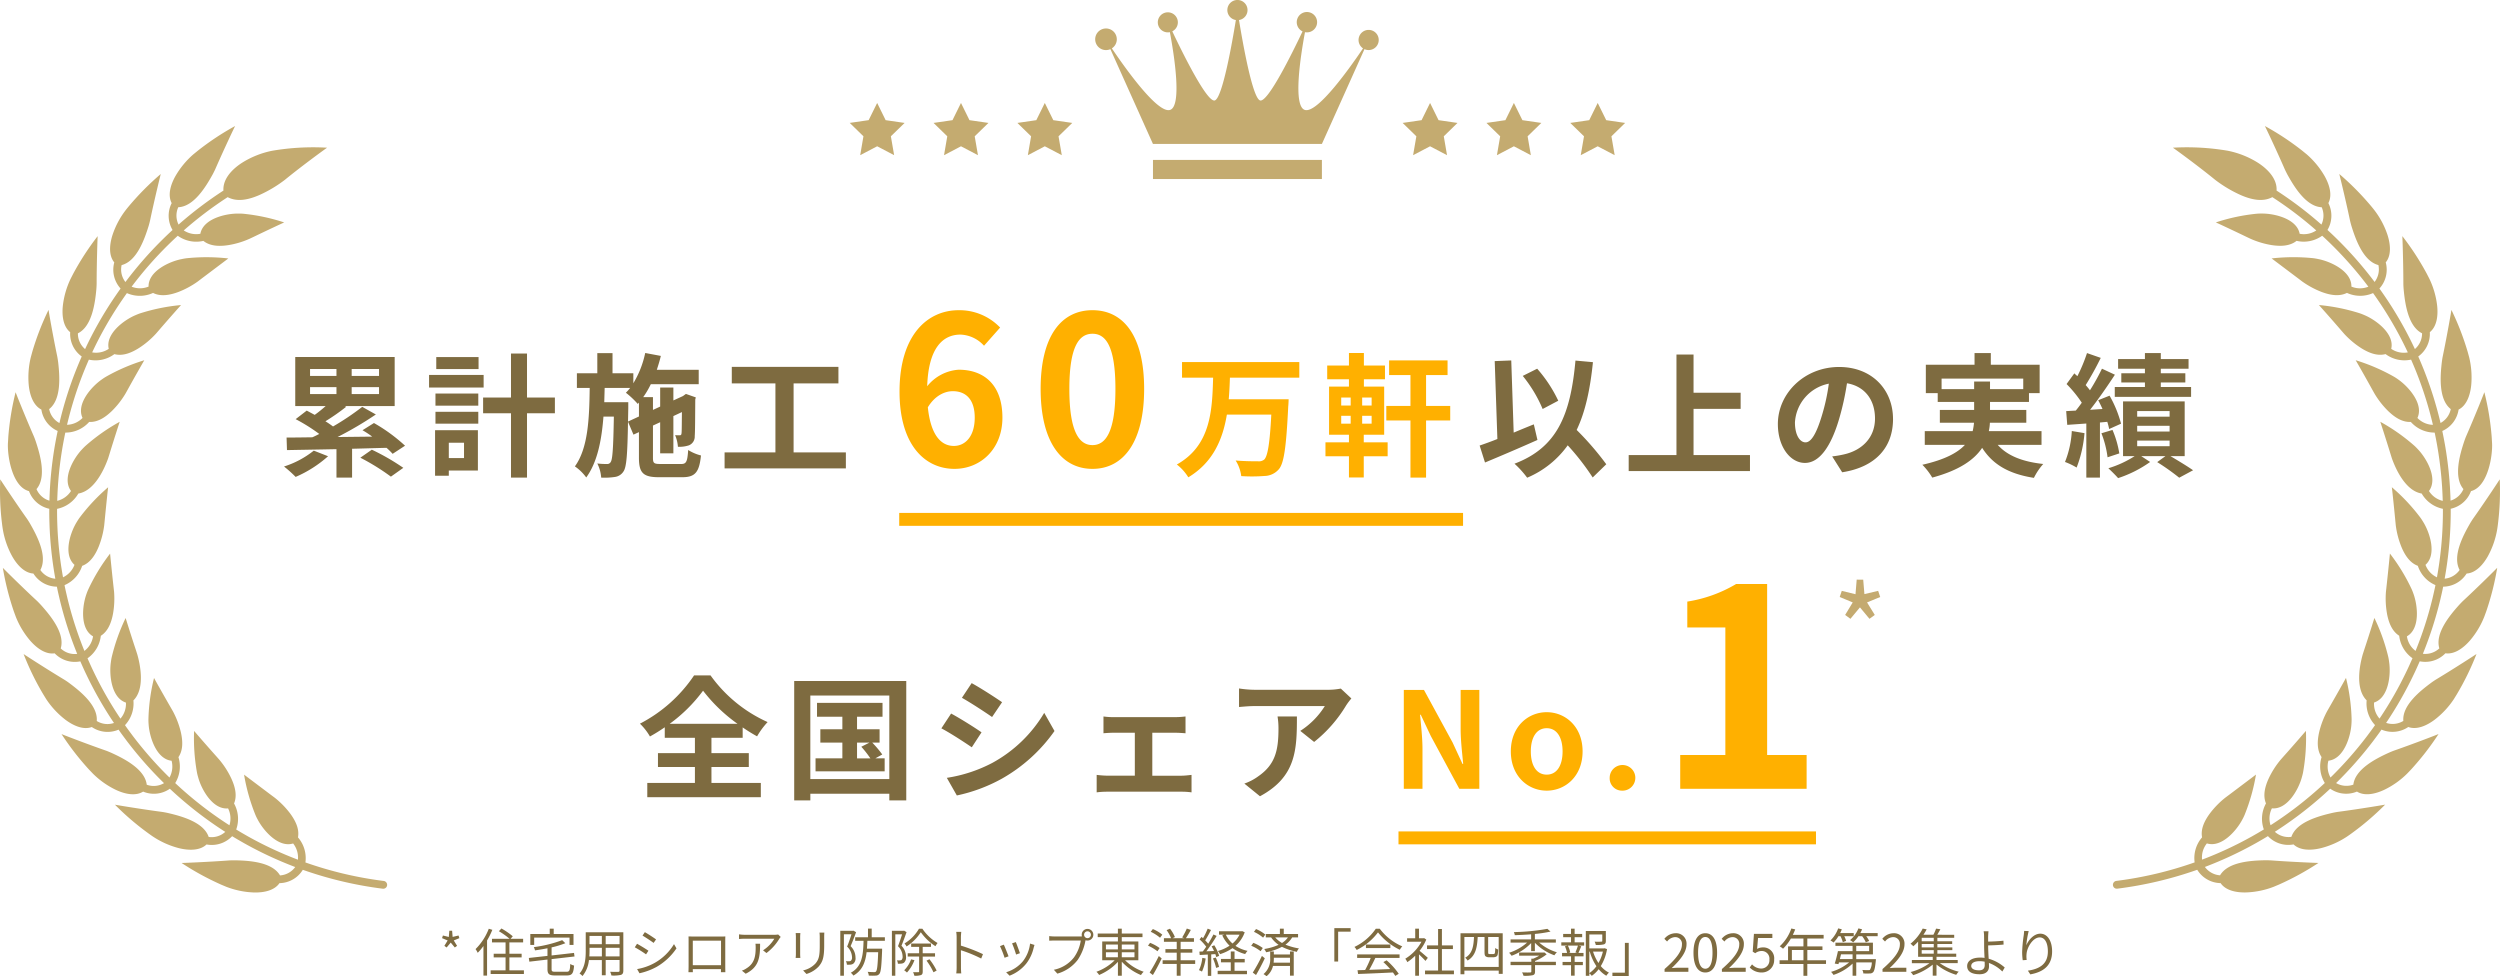 <svg xmlns="http://www.w3.org/2000/svg" xmlns:xlink="http://www.w3.org/1999/xlink" width="580.845" height="226.822" viewBox="0 0 580.845 226.822">
  <defs>
    <clipPath id="clip-path">
      <rect id="長方形_517" data-name="長方形 517" width="180.162" height="41.597" fill="none"/>
    </clipPath>
  </defs>
  <g id="グループ_179" data-name="グループ 179" transform="translate(-10 -3)">
    <g id="グループ_173" data-name="グループ 173" transform="translate(78.423 55.264)">
      <path id="パス_2655" data-name="パス 2655" d="M1.848-5.652,2.8-6.792l.948,1.14.528-.384L3.5-7.284l1.308-.54-.2-.612L3.24-8.112l-.12-1.44H2.472L2.352-8.1.984-8.436l-.2.612,1.3.54L1.32-6.036Zm9.792-4.356A13.4,13.4,0,0,1,8.568-5.28a5.943,5.943,0,0,1,.5.864A12.863,12.863,0,0,0,10.4-6V.876h.84v-8.16a17.529,17.529,0,0,0,1.224-2.472Zm4.788,9.66v-3h2.844V-4.2H16.428V-6.828H19.62v-.84H16.7l.516-.588a16.559,16.559,0,0,0-2.64-1.812l-.588.636a16.723,16.723,0,0,1,2.484,1.764H12.384v.84H15.54V-4.2H12.78v.852h2.76v3H12.072V.5H19.8V-.348Zm5.76-7.608H30.4V-6.24h.924V-8.784h-4.6v-1.248H25.8v1.248H21.288V-6.24h.9ZM27.132-.012c-.768,0-.9-.108-.9-.612V-2.952l5.328-.612-.12-.828L26.232-3.8V-5.676a19.884,19.884,0,0,0,3.192-.972l-.732-.708A29.492,29.492,0,0,1,22.1-5.736a2.86,2.86,0,0,1,.276.756c.936-.132,1.932-.3,2.9-.492V-3.7l-4.332.48.12.864,4.212-.492v2.22c0,1.164.4,1.476,1.788,1.476h2.676c1.284,0,1.572-.5,1.716-2.3a2.905,2.905,0,0,1-.888-.372C30.5-.324,30.4-.012,29.7-.012ZM38.8-3.588V-5.58h3.228v1.992Zm-3.8,0c.036-.444.048-.888.048-1.284V-5.58h2.868v1.992ZM37.908-8.34v1.92H35.04V-8.34Zm4.116,1.92H38.8V-8.34h3.228ZM42.9-9.192H34.164v4.32c0,1.668-.12,3.78-1.44,5.268a2.912,2.912,0,0,1,.684.588,6.89,6.89,0,0,0,1.5-3.72h3V.8H38.8v-3.54h3.228V-.3c0,.228-.084.3-.324.312-.216,0-1.032.012-1.872-.024a3.527,3.527,0,0,1,.3.864A7.83,7.83,0,0,0,42.36.708c.384-.156.54-.42.54-1Zm5-.024-.54.8c.708.408,2,1.272,2.58,1.7l.564-.816C49.992-7.908,48.612-8.82,47.9-9.216ZM46.1-.636l.552.972A14.939,14.939,0,0,0,50.64-1.152a13.983,13.983,0,0,0,4.608-4.3l-.576-.984A12.239,12.239,0,0,1,50.124-2.04,12.747,12.747,0,0,1,46.1-.636Zm-.012-5.88-.528.816A26.3,26.3,0,0,1,48.18-4.056l.552-.84C48.2-5.28,46.8-6.132,46.092-6.516Zm11.952-1.7c.024.288.024.66.024.936v5.9c0,.42-.024,1.308-.036,1.464h1.032c-.012-.1-.012-.384-.024-.7h6.552c0,.324-.012.612-.012.7h1.032c-.012-.132-.024-1.068-.024-1.452V-7.284c0-.3,0-.636.024-.936-.36.024-.792.024-1.056.024H59.112C58.836-8.2,58.512-8.208,58.044-8.22Zm1,.972H65.6v5.7H59.04Zm20.424-.864-.588-.564a5.926,5.926,0,0,1-.84.072H71.148a10.183,10.183,0,0,1-1.368-.108V-7.62a13.409,13.409,0,0,1,1.368-.072h6.84A8.152,8.152,0,0,1,75.36-5l.792.636A11.57,11.57,0,0,0,79.14-7.68C79.224-7.812,79.38-7.992,79.464-8.112ZM74.676-6.528H73.6a7.213,7.213,0,0,1,.048.864c0,2-.264,3.708-2.124,4.848a4.133,4.133,0,0,1-1.08.54l.888.72C74.388-1.08,74.676-3.276,74.676-6.528ZM89.6-9.108H88.476a8.608,8.608,0,0,1,.06,1.044v1.9c0,2.268-.144,3.24-1,4.236a5.5,5.5,0,0,1-2.868,1.6l.78.828A6.409,6.409,0,0,0,88.308-1.26c.864-1.032,1.26-1.98,1.26-4.86V-8.064C89.568-8.472,89.58-8.808,89.6-9.108Zm-5.568.1H82.944c.024.228.048.648.048.864v4a7.865,7.865,0,0,1-.06.924h1.1c-.024-.216-.048-.612-.048-.912V-8.148C83.988-8.436,84.012-8.784,84.036-9.012Zm12.348-.552-.132.036h-2.94V.912h.84V-8.724h1.764c-.264.84-.648,1.98-1.02,2.868a3.5,3.5,0,0,1,1.14,2.46.989.989,0,0,1-.264.828.811.811,0,0,1-.4.12c-.216,0-.456,0-.756-.024a1.9,1.9,0,0,1,.228.816,6.854,6.854,0,0,0,.864-.012,1.355,1.355,0,0,0,.648-.24,1.63,1.63,0,0,0,.492-1.416,3.726,3.726,0,0,0-1.14-2.64c.432-.972.912-2.232,1.272-3.24ZM103.668-7.2v-.828h-3.06v-2.016h-.864v2.016H96.768V-7.2h1.944c-.084,3.2-.3,5.988-2.964,7.416a2.8,2.8,0,0,1,.6.66c2.076-1.164,2.8-3.108,3.072-5.436h2.688c-.1,3.048-.24,4.2-.5,4.476-.1.132-.216.156-.432.156-.24,0-.852-.012-1.512-.072a2.118,2.118,0,0,1,.264.876,12.11,12.11,0,0,0,1.632,0,1.024,1.024,0,0,0,.828-.4c.36-.42.492-1.752.636-5.448v-.408H99.5c.048-.588.072-1.2.1-1.824Zm7.92-2.808a9.719,9.719,0,0,1-3.36,3.42,3.425,3.425,0,0,1,.48.7A11.153,11.153,0,0,0,112.02-9.2a12.2,12.2,0,0,0,3.4,3.252,4,4,0,0,1,.492-.744,11,11,0,0,1-3.528-3.312Zm-3.456.444-.144.036H105.3V.912h.792V-8.712h1.572c-.252.816-.6,1.884-.948,2.76a3.384,3.384,0,0,1,1.068,2.376,1.058,1.058,0,0,1-.24.816.727.727,0,0,1-.384.1,3.457,3.457,0,0,1-.7-.012,1.807,1.807,0,0,1,.228.792,5.82,5.82,0,0,0,.8-.024,1.291,1.291,0,0,0,.624-.216,1.64,1.64,0,0,0,.468-1.368A3.711,3.711,0,0,0,107.52-6.06c.4-.948.828-2.172,1.188-3.156Zm1.62,6.672a6.816,6.816,0,0,1-1.6,2.532,5.64,5.64,0,0,1,.648.528,8.825,8.825,0,0,0,1.74-2.88Zm5.568-.648v-.768h-2.868V-5.8h1.932v-.768h-4.608V-5.8h1.848v1.488h-2.652v.768h2.652V-.1c0,.144-.048.192-.2.192s-.648.012-1.212-.012a3.286,3.286,0,0,1,.3.828,4.189,4.189,0,0,0,1.548-.156c.312-.132.4-.384.4-.852V-3.54Zm-1.98.948a14.7,14.7,0,0,1,1.62,2.7l.732-.4a14.7,14.7,0,0,0-1.668-2.628Zm7,1.536A10.574,10.574,0,0,1,120.252.36h1.164c-.048-.4-.072-1.044-.072-1.416,0-.348,0-2.16-.012-3.96a31.461,31.461,0,0,1,4.716,1.932l.408-1.02a38.354,38.354,0,0,0-5.124-1.98V-8.04c0-.36.048-.876.084-1.248H120.24a7.574,7.574,0,0,1,.1,1.248Zm13.752-5.856-.876.3a22.621,22.621,0,0,1,.936,2.6l.888-.312C134.88-4.848,134.292-6.432,134.088-6.912Zm4.344.672L137.4-6.564a8.229,8.229,0,0,1-1.656,4.1A8.08,8.08,0,0,1,131.844.1l.792.8a9.144,9.144,0,0,0,3.912-2.856,9.4,9.4,0,0,0,1.7-3.684C138.3-5.8,138.348-5.988,138.432-6.24ZM131.3-6.312l-.888.348a21.465,21.465,0,0,1,1.068,2.7L132.4-3.6C132.168-4.224,131.544-5.8,131.3-6.312Zm18.648-2.3a.8.8,0,0,1,.792-.8.8.8,0,0,1,.8.8.8.8,0,0,1-.8.792A.8.8,0,0,1,149.952-8.616Zm-.552,0a1.353,1.353,0,0,0,.06.384c-.144.012-.276.012-.384.012h-6.024a9.261,9.261,0,0,1-1.2-.084v1.068c.312-.012.72-.036,1.2-.036h6.132a8.981,8.981,0,0,1-1.572,3.912,7.9,7.9,0,0,1-4.68,2.88l.816.9a9.087,9.087,0,0,0,4.728-3.2,11.723,11.723,0,0,0,1.788-4.428.62.62,0,0,0,.024-.132,1.451,1.451,0,0,0,.456.072A1.352,1.352,0,0,0,152.1-8.616a1.362,1.362,0,0,0-1.356-1.356A1.352,1.352,0,0,0,149.4-8.616Zm5.628,4.068h2.784v1.164h-2.784Zm0-1.8h2.784v1.14h-2.784Zm6.636,0v1.14h-2.952v-1.14Zm0,2.964h-2.952V-4.548h2.952Zm.9.7V-7.056h-3.852V-8.064h4.812V-8.9h-4.812v-1.128h-.9V-8.9H153.12v.84h4.692v1.008h-3.648v4.368h2.9A11.581,11.581,0,0,1,152.82-.012a3.67,3.67,0,0,1,.624.744,12.568,12.568,0,0,0,4.368-3.048V.912h.9V-2.352A12.716,12.716,0,0,0,163.176.756a2.972,2.972,0,0,1,.624-.768,11.6,11.6,0,0,1-4.332-2.676ZM167.5-5.52a9.6,9.6,0,0,0-2.22-1.212l-.48.648A10.726,10.726,0,0,1,167-4.776ZM165.936.744c.66-1.1,1.452-2.592,2.04-3.852l-.66-.564A38.151,38.151,0,0,1,165.18.168Zm-.5-10.044a9.58,9.58,0,0,1,2.16,1.38l.528-.708a8.716,8.716,0,0,0-2.2-1.308Zm10.332,6.612H172.38V-4.452H175.1v-.816H172.38v-1.7h3.1v-.84H173.6a21.083,21.083,0,0,0,1.152-1.932l-.936-.312a14.668,14.668,0,0,1-1.08,2.064l.492.18h-2.748l.576-.264a8.331,8.331,0,0,0-1.14-1.944l-.792.324a9.287,9.287,0,0,1,1.044,1.884H168.5v.84h2.976v1.7h-2.628v.816h2.628v1.764H168.2v.852h3.276V.912h.9V-1.836h3.384Zm10.3-5.94a6.6,6.6,0,0,1-1.632,2.052,6.146,6.146,0,0,1-1.548-2.052Zm.612-.828-.168.036H181.3v.792h1.236l-.48.156a7.656,7.656,0,0,0,1.7,2.4,9.5,9.5,0,0,1-2.724,1.236,3.5,3.5,0,0,1,.516.732,10.77,10.77,0,0,0,2.892-1.4,8.743,8.743,0,0,0,2.94,1.38,4.78,4.78,0,0,1,.552-.744,8.072,8.072,0,0,1-2.808-1.164,7.438,7.438,0,0,0,2.148-3.156ZM177.42-3.24a8.624,8.624,0,0,1-.78,2.856,3.118,3.118,0,0,1,.7.336,10.561,10.561,0,0,0,.852-3.048Zm3.024-.876a5.583,5.583,0,0,1,.216.7l.672-.3A9.5,9.5,0,0,0,180.2-6.168l-.624.252a9.148,9.148,0,0,1,.564,1.08l-1.776.072a41.177,41.177,0,0,0,2.388-3.576L180-8.676a24.443,24.443,0,0,1-1.212,2.148,9.639,9.639,0,0,0-.7-.78c.444-.672.948-1.62,1.356-2.412l-.78-.312a15.178,15.178,0,0,1-1.08,2.232c-.12-.108-.228-.216-.348-.312l-.456.588a11.177,11.177,0,0,1,1.548,1.692c-.264.4-.54.78-.792,1.1l-.792.036.072.792c.552-.036,1.2-.072,1.884-.108V.936h.792V-4.056Zm-.552,1.008a11.767,11.767,0,0,1,.732,2.2l.684-.228a11.126,11.126,0,0,0-.768-2.184Zm5.016.912h2.364V-3h-2.364V-4.728h-.876V-3h-2.28v.8h2.28V-.24h-3.048v.8H187.8v-.8h-2.892Zm7.152-6.456a8.567,8.567,0,0,0-2.16-1.284l-.48.648a9.251,9.251,0,0,1,2.124,1.344Zm-.588,3.12a9.645,9.645,0,0,0-2.2-1.2l-.492.672a9.274,9.274,0,0,1,2.184,1.272Zm-.2,1.836A39.192,39.192,0,0,1,189.144.18l.756.564c.66-1.116,1.452-2.616,2.04-3.888Zm2.712,1.572a8.25,8.25,0,0,0,.06-1.056v-.084h3.744v1.14Zm3.8-1.9H194.04v-.708h-.852V-3.18A4.437,4.437,0,0,1,191.64.528a4.305,4.305,0,0,1,.7.5,4.329,4.329,0,0,0,1.5-2.388h3.948V.9h.876V-4.728h-.876ZM197.316-8a4.77,4.77,0,0,1-1.38,1.3A6.013,6.013,0,0,1,194.352-8Zm2.352,0v-.78h-3.324v-1.248h-.9v1.248h-3.276V-8H193.4a6.793,6.793,0,0,0,1.74,1.728,13.064,13.064,0,0,1-3.336.972,3.547,3.547,0,0,1,.444.756,13.253,13.253,0,0,0,3.672-1.26,14.184,14.184,0,0,0,3.468,1.164,2.325,2.325,0,0,1,.492-.792,14.747,14.747,0,0,1-3.144-.876A5.517,5.517,0,0,0,198.3-8Zm8.424-2.148v7.764h.888V-9.324h2.9v-.828Zm5.3,6.924h3.156a22.647,22.647,0,0,1-1.3,2.8c-.648.024-1.248.036-1.764.048l.12.876c2.052-.072,5.16-.2,8.1-.348a7.508,7.508,0,0,1,.552.8l.8-.492a15.982,15.982,0,0,0-2.82-3.132l-.756.408a18.44,18.44,0,0,1,1.584,1.62c-1.68.072-3.372.132-4.86.18.48-.84,1-1.872,1.416-2.76h5.628v-.828H213.4Zm2.04-3.108v.816h5.676v-.816Zm2.3-3.684a12.606,12.606,0,0,1-4.968,4.236,2.8,2.8,0,0,1,.516.708,13.727,13.727,0,0,0,4.956-4.092,14.71,14.71,0,0,0,5.064,4.044,4.78,4.78,0,0,1,.576-.792,12.928,12.928,0,0,1-5.232-4.1Zm12.084,6.768c-.3-.264-1.356-1.188-1.92-1.632a10.783,10.783,0,0,0,1.56-2.616l-.5-.336L228.8-7.8H227.76v-2.232h-.876V-7.8H225v.816h3.336a10.409,10.409,0,0,1-3.756,3.936,4.036,4.036,0,0,1,.468.8,11.331,11.331,0,0,0,1.836-1.5V.912h.876V-4.056c.54.5,1.2,1.176,1.512,1.524ZM233.088-.3V-5.28h2.556v-.864h-2.556v-3.8H232.2v3.8h-2.568v.864H232.2V-.3h-3.036V.576h6.72V-.3Zm5.22-.828v-6.96h2.232c-.1,2.22-.408,3.9-2.052,4.812a2.661,2.661,0,0,1,.564.66c1.836-1.08,2.22-2.952,2.352-5.472h1.584v3.432c0,.732.084.924.288,1.08a1.418,1.418,0,0,0,.792.2h.816a1.9,1.9,0,0,0,.72-.108.713.713,0,0,0,.42-.432,5.95,5.95,0,0,0,.132-1.272,1.866,1.866,0,0,1-.684-.36,8.744,8.744,0,0,1-.06,1.092.389.389,0,0,1-.192.3,1.709,1.709,0,0,1-.4.036h-.552a.866.866,0,0,1-.336-.048c-.072-.048-.1-.18-.1-.408V-8.088h2.448v6.96Zm-.9-7.824V.576h.9V-.288h7.98V.48h.924V-8.952ZM254.724-2.52a10.234,10.234,0,0,0,2.7-1.548l-.54-.444-.192.036h-5.664v.72h4.68a9.883,9.883,0,0,1-1.428.708h-.42v.72h-4.824v.768h4.824V-.084c0,.168-.048.228-.276.228-.228.024-1,.024-1.872-.012a3.489,3.489,0,0,1,.336.792,9.291,9.291,0,0,0,2.136-.132c.408-.12.54-.348.54-.852v-1.5h4.848v-.768h-4.848Zm4.836-4.272v-.744h-4.872V-8.8a27.613,27.613,0,0,0,3.636-.552l-.732-.636a48.386,48.386,0,0,1-7.776.756,2.917,2.917,0,0,1,.2.72c1.212-.036,2.52-.108,3.8-.2v1.176h-4.776v.744h3.84A11.54,11.54,0,0,1,248.7-4.428a6.1,6.1,0,0,1,.576.7,12.17,12.17,0,0,0,4.548-2.952V-4.8h.864V-6.756a11.815,11.815,0,0,0,4.536,2.916,3.556,3.556,0,0,1,.576-.7,11.184,11.184,0,0,1-4.116-2.256Zm5,2.412h-2.076l.42-.12a5.825,5.825,0,0,0-.552-1.584h2.34a13.659,13.659,0,0,1-.588,1.572Zm-.636-3.66h1.752v-.768h-1.752V-10.02h-.84v1.212h-1.824v.768h1.824v1.188h-2.256v.768h1.428l-.588.156a6.631,6.631,0,0,1,.5,1.548H261v.78h2.088v1.3H261.12v.756h1.968V.888h.84V-1.548h1.908V-2.3h-1.908V-3.6h2.064v-.78H264.8c.2-.42.444-1,.66-1.548l-.576-.156h1.248v-.768h-2.208ZM267.336-4.7h.108a11.87,11.87,0,0,0,1.548,3.4A6.58,6.58,0,0,1,267.336.3Zm3.156,0a9.9,9.9,0,0,1-1.032,2.652A10.581,10.581,0,0,1,268.2-4.7Zm.408-.78-.156.036h-3.408V-8.676h3.012V-7.2c0,.144-.048.18-.24.192a15.409,15.409,0,0,1-1.548,0,2.564,2.564,0,0,1,.276.768,7.09,7.09,0,0,0,1.872-.132c.384-.132.468-.372.468-.816v-2.3H266.52V.924h.816V.348a3.217,3.217,0,0,1,.564.588,7.026,7.026,0,0,0,1.608-1.548A6.635,6.635,0,0,0,271.284.912a3.958,3.958,0,0,1,.612-.72A6.009,6.009,0,0,1,270-1.332a11.047,11.047,0,0,0,1.452-3.948Zm5.592,6.516V-6.732H275.6V.2h-2.9v.828ZM284.82,0h5.532V-.948h-2.436c-.444,0-.984.048-1.44.084,2.064-1.956,3.444-3.744,3.444-5.5a2.413,2.413,0,0,0-2.556-2.6,3.364,3.364,0,0,0-2.592,1.3l.636.624a2.463,2.463,0,0,1,1.824-1.02,1.546,1.546,0,0,1,1.62,1.74c0,1.512-1.272,3.264-4.032,5.676Zm9.468.156c1.668,0,2.736-1.524,2.736-4.584s-1.068-4.536-2.736-4.536-2.748,1.476-2.748,4.536S292.608.156,294.288.156Zm0-.876c-1.008,0-1.68-1.116-1.68-3.708,0-2.568.672-3.66,1.68-3.66s1.668,1.092,1.668,3.66C295.956-1.836,295.284-.72,294.288-.72ZM298.14,0h5.532V-.948h-2.436c-.444,0-.984.048-1.44.084,2.064-1.956,3.444-3.744,3.444-5.5a2.413,2.413,0,0,0-2.556-2.6,3.364,3.364,0,0,0-2.592,1.3l.636.624a2.463,2.463,0,0,1,1.824-1.02,1.546,1.546,0,0,1,1.62,1.74c0,1.512-1.272,3.264-4.032,5.676ZM307.4.156a2.857,2.857,0,0,0,2.88-3.024,2.51,2.51,0,0,0-2.652-2.8,2.558,2.558,0,0,0-1.308.348l.216-2.544h3.324v-.948H305.58L305.3-4.68l.588.36a2.393,2.393,0,0,1,1.464-.516,1.78,1.78,0,0,1,1.824,2,1.9,1.9,0,0,1-1.872,2.076,2.894,2.894,0,0,1-2.16-.972l-.54.72A3.737,3.737,0,0,0,307.4.156Zm7-2.844V-5.064h2.688v2.376Zm7.932,0h-4.344V-5.064H321.5V-5.9h-3.516V-7.728h3.792v-.864h-7.152c.192-.408.384-.84.552-1.26l-.9-.216a10.155,10.155,0,0,1-2.7,4.14,5.523,5.523,0,0,1,.768.564,11.086,11.086,0,0,0,1.824-2.364h2.916V-5.9h-3.576v3.216h-1.968v.864h5.544V.924h.9V-1.824h4.344Zm3.36-5.592a7.528,7.528,0,0,1,.54,1.4L327-7.188a6,6,0,0,0-.432-1.092h2.2V-9H325.62A8.074,8.074,0,0,0,326-9.876l-.84-.216a7.4,7.4,0,0,1-1.8,2.808,5.948,5.948,0,0,1,.732.48,8.813,8.813,0,0,0,1.128-1.476ZM328.5-4.056v1.1h-2.952c.084-.36.18-.732.264-1.1Zm.852-1.968h3v1.212h-3Zm0,3.072v-1.1h3.876V-6.78h-8.712v.756H328.5v1.212h-3.4c-.192.936-.5,2.136-.744,2.9l.864.132c.036-.12.072-.264.12-.408h2.364A11.58,11.58,0,0,1,323.5.012a3.949,3.949,0,0,1,.564.708,11.828,11.828,0,0,0,4.44-2.628V.912h.852v-3.1h3.612a3.521,3.521,0,0,1-.42,1.716c-.1.084-.216.084-.42.084s-.78,0-1.368-.048a1.789,1.789,0,0,1,.24.816c.624.024,1.2.024,1.512,0A1,1,0,0,0,333.264.1c.3-.3.468-1.032.636-2.688.012-.132.024-.36.024-.36ZM330.3-9a8.267,8.267,0,0,0,.408-.876l-.852-.216a6.349,6.349,0,0,1-1.944,2.724,4.582,4.582,0,0,1,.72.516,7.676,7.676,0,0,0,1.236-1.428h.852a6.193,6.193,0,0,1,.852,1.428l.78-.312a5.967,5.967,0,0,0-.684-1.116h2.664V-9Zm5.16,9h5.532V-.948h-2.436c-.444,0-.984.048-1.44.084,2.064-1.956,3.444-3.744,3.444-5.5A2.413,2.413,0,0,0,338-8.964a3.364,3.364,0,0,0-2.592,1.3l.636.624a2.463,2.463,0,0,1,1.824-1.02,1.546,1.546,0,0,1,1.62,1.74c0,1.512-1.272,3.264-4.032,5.676Zm9.1-5.04h2.8v.828h-2.8Zm2.8-2.064h-2.8v-.8h2.8Zm0,1.428h-2.8v-.792h2.8Zm5.568,3.66v-.732H348v-.744h4.584v-.72H348.2V-5.04h3.48v-.636H348.2v-.792h3.444V-7.1H348.2v-.8h3.912v-.708H348.18c.228-.384.48-.84.72-1.284l-1-.144a10.149,10.149,0,0,1-.624,1.428h-2.316a14.57,14.57,0,0,0,.756-1.26l-.924-.18a10.562,10.562,0,0,1-2.832,3.528,2.67,2.67,0,0,1,.636.588,12.056,12.056,0,0,0,1.128-1.08v3.528h3.4v.744h-4.848v.732h4.1A12.888,12.888,0,0,1,341.988.048a3.5,3.5,0,0,1,.588.732,14.04,14.04,0,0,0,4.548-2.448V.9H348V-1.692A13.606,13.606,0,0,0,352.584.7a3.778,3.778,0,0,1,.576-.732,12.806,12.806,0,0,1-4.38-1.98Zm3.144.636c0-.66.708-1.092,1.944-1.092a5.51,5.51,0,0,1,1.176.12c0,.312.012.576.012.768,0,.828-.432,1.236-1.308,1.236C356.736-.348,356.064-.72,356.064-1.38Zm4.02-8.04h-1.14a6.041,6.041,0,0,1,.1,1.188c.012.516.012,1.5.012,2.2,0,.72.048,1.824.1,2.8a7.162,7.162,0,0,0-1.02-.072c-2.076,0-3.024.888-3.024,1.968,0,1.368,1.224,1.9,2.88,1.9,1.6,0,2.2-.84,2.2-1.824,0-.216-.012-.492-.024-.8a8.519,8.519,0,0,1,3.12,1.992L363.852-1a9.518,9.518,0,0,0-3.732-2.04c-.06-1.044-.12-2.208-.12-3v-.1c.984-.012,2.52-.084,3.588-.192l-.036-.9c-1.08.132-2.6.192-3.552.216,0-.468-.012-.9,0-1.224C360.012-8.592,360.048-9.168,360.084-9.42Zm9.336-.048L368.364-9.5c-.024.324-.048.672-.1,1.032A31.714,31.714,0,0,0,367.9-4.6a14.614,14.614,0,0,0,.132,1.908l.924-.072a5.592,5.592,0,0,1-.024-1.476c.144-1.572,1.536-3.756,3.036-3.756,1.26,0,1.908,1.368,1.908,3.264,0,3.012-2.04,4.08-4.644,4.464l.564.864c2.976-.54,5.064-2,5.064-5.34,0-2.52-1.14-4.116-2.736-4.116-1.524,0-2.772,1.5-3.264,2.724A22.28,22.28,0,0,1,369.42-9.468Z" transform="translate(33.5 173.526)" fill="#7e6b40"/>
      <path id="パス_2654" data-name="パス 2654" d="M-214.52-3.565A21.5,21.5,0,0,1-221.433.124a28.8,28.8,0,0,1,2.7,2.418A27.878,27.878,0,0,0-211.2-2.263Zm-.868-14.756h6.138v1.612h-6.138Zm0-4.216h6.138v1.612h-6.138Zm16.027,1.612h-6.355v-1.612h6.355Zm0,4.216h-6.355v-1.612h6.355Zm6.045,12a39.2,39.2,0,0,0-7.223-5.27L-203.2-8.308a23.612,23.612,0,0,1,2.263,1.488l-8.06.093a82.864,82.864,0,0,0,8.9-5.239l-3.162-1.767a61.211,61.211,0,0,1-6.789,4.557q-.79-.6-1.767-1.209a49.093,49.093,0,0,0,4.836-3.379l-.341-.155h11.594V-25.327h-23.1v11.408h7.068a31.9,31.9,0,0,1-2.542,2.046c-.651-.341-1.271-.682-1.86-.992l-2.573,1.984a40.962,40.962,0,0,1,5.487,3.441c-.558.279-1.085.558-1.612.775-2.232.031-4.247.062-5.983.062l.093,2.914c3.131-.062,7.161-.124,11.5-.217V2.7h3.627V-4c2.635-.062,5.332-.155,8-.217A15.416,15.416,0,0,1-196.2-2.821ZM-203.7-1.922a51.811,51.811,0,0,1,7.1,4.4l2.883-2.046a52.219,52.219,0,0,0-7.316-4.216ZM-176.235-25.3h-9.827v2.79h9.827Zm1.178,4.154h-12.679v2.914h12.679Zm-4.557,15.748v3.565h-3.534V-5.394Zm3.224-2.914h-9.951V2.263h3.193V1.054h6.758Zm-9.858-1.519h9.951v-2.759h-9.951Zm0-4.185h9.951v-2.821h-9.951ZM-158.5-15.9h-6.479v-10.23h-3.72V-15.9h-6.479v3.658h6.479V2.7h3.72V-12.245h6.479Zm16.988,5.58.062-3.1v-1.395h-5.58c.031-1.085.062-2.2.093-3.317h5.921a11.556,11.556,0,0,1-.992,1.116,20.1,20.1,0,0,1,2.759,2.6l.279-.31V-11.5Zm7.564,9.858c-1.55,0-1.767-.186-1.767-1.457V-9.393l1.674-.775v7.223h3.069v-8.649l1.984-.93c-.031,2.945-.031,4.65-.093,4.929-.031.4-.186.465-.434.465s-.682,0-1.054-.031a8.4,8.4,0,0,1,.651,2.7,7.086,7.086,0,0,0,2.573-.341,2.175,2.175,0,0,0,1.333-2.139c.093-.93.093-4.092.124-8.494l.124-.5-2.294-.806-.558.4-.124.093-2.232,1.023v-3.007h-3.069V-13.8l-1.674.775V-16h-2.263A20.19,20.19,0,0,0-136.214-19h11.129v-3.348h-9.734c.341-1.054.682-2.139.93-3.224l-3.627-.682a22.392,22.392,0,0,1-2.759,7.037v-2.325h-4.836v-4.681h-3.534v4.681h-4.743v3.41h2.976c-.093,7.161-.372,13.981-3.441,18.228a10.941,10.941,0,0,1,2.635,2.573c2.573-3.534,3.565-8.556,4-14.136h2.418c-.124,7.285-.31,9.889-.713,10.509a.9.9,0,0,1-.9.5,17.315,17.315,0,0,1-2.232-.124,8.656,8.656,0,0,1,.9,3.286,16.2,16.2,0,0,0,3.193-.155,2.776,2.776,0,0,0,1.984-1.271c.713-.992.93-3.968,1.054-11.563l1.271,3.007,1.271-.589v5.952c0,3.534.992,4.526,4.65,4.526h5.425c3.007,0,3.937-1.178,4.34-5.053a10.154,10.154,0,0,1-2.976-1.271c-.186,2.728-.434,3.255-1.643,3.255Zm30.907-2.7V-19.189h10.416v-3.844H-117.4v3.844h10.137V-3.162h-11.811V.558h28.179v-3.72Zm177.661-12a31.607,31.607,0,0,0-4.9-7.44l-3.348,1.674a31.592,31.592,0,0,1,4.619,7.688ZM68.944-9.672c-1.55.62-3.131,1.271-4.681,1.922L63.7-24.521l-3.844.155.62,18.1c-1.55.62-2.945,1.116-4.123,1.519L57.6-.806c3.5-1.457,8.091-3.41,12.183-5.239ZM85.777-.4A67.61,67.61,0,0,0,78.895-8.37c2.015-4.216,3.131-9.393,3.782-15.748l-4.061-.372C77.469-11.749,74.276-4.247,64.449-.527a21.674,21.674,0,0,1,2.945,3.255A22.135,22.135,0,0,0,76.818-4.8a56.876,56.876,0,0,1,5.8,7.471Zm20.274-2.139V-13.268h10.943v-3.751H106.051v-8.866h-3.968V-2.542h-11.1v3.72h28.179v-3.72Zm46.345-8.37C152.4-17.67,147.56-23,139.872-23c-8.029,0-14.229,6.107-14.229,13.268,0,5.239,2.852,9.021,6.293,9.021,3.379,0,6.045-3.844,7.905-10.106a62.7,62.7,0,0,0,1.86-8.4c4.185.713,6.51,3.906,6.51,8.184,0,4.526-3.1,7.378-7.068,8.308a23.842,23.842,0,0,1-2.883.5l2.325,3.689C148.4.248,152.4-4.371,152.4-10.912Zm-22.785.775a9.758,9.758,0,0,1,7.874-8.99,46.532,46.532,0,0,1-1.643,7.5c-1.271,4.185-2.48,6.138-3.782,6.138C130.851-5.487,129.611-7.006,129.611-10.137Zm34.069-7.719v-2.449h18.972v2.449h-7.719v-1.767h-3.689v1.767ZM186.9-4.9V-8.091H174.654a10.526,10.526,0,0,0,.248-1.953h8.463V-13.02h-8.432v-1.86h9.052v-2.046h2.48v-6.6H175.119v-2.7h-3.782v2.7H160.022v6.6h2.759v2.046h8.463v1.86h-7.967v2.976h7.936a14.207,14.207,0,0,1-.31,1.953H159.774V-4.9H169.1c-1.7,1.829-4.681,3.441-9.889,4.619A15.044,15.044,0,0,1,161.51,2.7c6.324-1.705,9.765-4.154,11.594-6.913,2.449,3.844,6.138,6.045,12.028,6.975A14.342,14.342,0,0,1,187.3-.465c-4.9-.527-8.37-1.953-10.571-4.433Zm24.025-16.647h-5.487v2.139h5.487v1.054h-7.006v2.294H221.65v-2.294h-7.037v-1.054h5.7v-2.139h-5.7V-22.6h6.448v-2.232h-6.448v-1.395h-3.689v1.395h-6.231V-22.6h6.231ZM193.936-8.122A22.594,22.594,0,0,1,192.355-.93a15.485,15.485,0,0,1,2.7,1.3,28.454,28.454,0,0,0,1.829-8Zm8.246-2.139a16.869,16.869,0,0,1,.434,1.674l2.759-1.24a26.751,26.751,0,0,0-2.666-6.51l-2.635,1.054c.341.651.682,1.333.992,2.046l-2.883.186c1.953-2.48,4.061-5.549,5.766-8.153l-3.007-1.4a49.974,49.974,0,0,1-2.79,5.022,15.593,15.593,0,0,0-.992-1.209,69.792,69.792,0,0,0,3.5-6.324l-3.193-1.116a38.04,38.04,0,0,1-2.232,5.363c-.248-.217-.5-.434-.713-.651l-1.8,2.48a28.528,28.528,0,0,1,3.534,4.34c-.465.651-.93,1.271-1.395,1.829l-2.232.124.248,3.193,4.433-.31V2.7h3.162v-12.8ZM200.818-7.6a23.106,23.106,0,0,1,1.426,5.58l2.728-.9a23.061,23.061,0,0,0-1.581-5.456Zm8.308,1.7h7.533v1.3h-7.533Zm0-3.441h7.533V-8h-7.533Zm0-3.41h7.533v1.3h-7.533ZM220.162-2.294V-15H205.84v12.71h2.7A24.106,24.106,0,0,1,202.43.527c.682.651,1.705,1.643,2.263,2.294a27.486,27.486,0,0,0,7.44-3.751l-2.077-1.364H215.7L213.776-.9a53.694,53.694,0,0,1,5.115,3.627L222.115.992c-1.24-.868-3.379-2.17-5.27-3.286ZM-131.827,59.9a35.713,35.713,0,0,0,7.75-7.688,37.36,37.36,0,0,0,8,7.688Zm9.7,10.044h8.68V66.723h-8.68V63.158h7.254V60.74a39.3,39.3,0,0,0,3.348,2.077,17.962,17.962,0,0,1,2.449-3.317,32.762,32.762,0,0,1-13.268-10.85h-3.813A33.829,33.829,0,0,1-138.74,59.872a13.62,13.62,0,0,1,2.325,2.976,39.669,39.669,0,0,0,3.441-2.139v2.449h7.006v3.565h-8.587v3.224h8.587v3.689h-11.067v3.317h26.381V73.636h-11.47ZM-88.3,64.274h2.883l-1.891.961a23.6,23.6,0,0,1,2.108,2.7h-3.1Zm4.247,3.658,1.612-.9a23.925,23.925,0,0,0-2.325-2.759h1.705v-3.1H-88.3V58.26h5.921V55.036H-97.6V58.26h5.89v2.914h-5.115v3.1h5.115v3.658h-6.231v3.007h16.058V67.932Zm-15.1,4.805V53.331H-80.8V72.737ZM-102.9,49.952V77.7h3.751v-1.55H-80.8V77.7h3.937V49.952Zm41.23.5-2.263,3.41c2.046,1.147,5.27,3.255,7.006,4.464l2.325-3.441C-56.218,53.765-59.628,51.564-61.674,50.448Zm-5.766,22.01,2.325,4.092a37.721,37.721,0,0,0,10.354-3.844A37.431,37.431,0,0,0-42.423,61.577l-2.387-4.216A31.6,31.6,0,0,1-56.869,68.986,33.59,33.59,0,0,1-67.44,72.458Zm.992-14.942-2.263,3.441c2.077,1.085,5.3,3.193,7.068,4.4l2.263-3.472C-60.961,60.771-64.371,58.632-66.448,57.516Zm35.4.682V62.1c.682-.062,1.8-.124,2.449-.124h4.836v9.982h-6.324a23.944,23.944,0,0,1-2.542-.186v4.061a18.31,18.31,0,0,1,2.542-.155h17.143a16.342,16.342,0,0,1,2.356.155V71.776c-.651.062-1.519.186-2.356.186H-19.7V61.98h5.3c.713,0,1.643.062,2.418.124V58.2a21.1,21.1,0,0,1-2.418.155H-28.6A16.243,16.243,0,0,1-31.046,58.2Zm57.6-4.185L24.1,51.719A15.987,15.987,0,0,1,20.941,52H4.232a24.576,24.576,0,0,1-3.782-.31V56c1.457-.124,2.48-.217,3.782-.217H20.383a18.435,18.435,0,0,1-5.7,5.766L17.9,64.119a31.573,31.573,0,0,0,7.44-8.494A15.608,15.608,0,0,1,26.552,54.013ZM13.9,58.2h-4.5a17.185,17.185,0,0,1,.217,2.79c0,5.084-.744,8.37-4.681,11.1A12.249,12.249,0,0,1,1.69,73.791l3.627,2.945C13.749,72.21,13.9,65.886,13.9,58.2Z" transform="translate(219 56)" fill="#7e6b40"/>
      <path id="パス_2653" data-name="パス 2653" d="M4.312-13.188l2.212-2.66,2.212,2.66,1.232-.9L8.176-17l3.052-1.26-.476-1.428-3.192.756-.28-3.36H5.768L5.488-18.9,2.3-19.684,1.82-18.256,4.844-17,3.08-14.084Z" transform="translate(357.191 104.699)" fill="#c4aa70"/>
      <path id="パス_2652" data-name="パス 2652" d="M-66.043-17.376c3.072,0,5.088,1.968,5.088,6.144,0,4.368-2.208,6.576-4.848,6.576-2.976,0-5.376-2.5-6.048-8.976C-70.219-16.32-67.963-17.376-66.043-17.376ZM-65.659.672c6.048,0,11.136-4.608,11.136-11.9,0-7.584-4.224-11.136-10.176-11.136a10.227,10.227,0,0,0-7.3,3.84c.288-8.928,3.648-12,7.728-12A7.711,7.711,0,0,1-58.8-27.936l3.744-4.224A13.075,13.075,0,0,0-64.7-36.192c-7.152,0-13.728,5.664-13.728,18.912C-78.427-4.752-72.427.672-65.659.672Zm32.064,0c7.248,0,12-6.336,12-18.576s-4.752-18.288-12-18.288-12.048,6-12.048,18.288C-45.643-5.664-40.843.672-33.6.672Zm0-5.52c-3.072,0-5.376-3.072-5.376-13.056,0-9.936,2.3-12.816,5.376-12.816s5.328,2.88,5.328,12.816C-28.267-7.92-30.523-4.848-33.6-4.848ZM14.457-20.522v-3.627H-12.792v3.627h7.223C-5.786-13.051-6.034-4.8-14-.341a11.032,11.032,0,0,1,2.666,2.976c5.766-3.472,8-8.835,8.959-14.57H7.947C7.606-5.3,7.11-2.263,6.3-1.488a1.994,1.994,0,0,1-1.457.4c-.93,0-3.038,0-5.177-.186a8.86,8.86,0,0,1,1.3,3.627,37.9,37.9,0,0,0,5.394-.031A4.494,4.494,0,0,0,9.683.775c1.209-1.364,1.736-5.115,2.2-14.632.062-.465.093-1.643.093-1.643H-1.942c.155-1.674.217-3.379.279-5.022Zm9.734,8.866h2.2v1.829h-2.2Zm0-4.247h2.2v1.86h-2.2Zm7.068,1.86h-2.2V-15.9h2.2Zm0,4.216h-2.2v-1.829h2.2ZM29.43-7.254h4.743V-18.445H29.461v-1.7h4.9v-3.193h-4.9v-2.914H25.989v2.914H20.936v3.193h5.053v1.7H21.37V-7.254h4.619v1.767H20.533v3.224h5.456V2.666H29.43V-2.263h5.549V-5.487H29.43Zm20.088-6.7H43.907v-7.161H48.9v-3.41H35.32v3.41h4.96v7.161H34.669v3.379H40.28V2.7h3.627V-10.571h5.611ZM38.734,75h4.34V65.793c0-2.635-.341-5.518-.558-8h.155L45,62.724,51.631,75h4.65V52.029H51.94V61.2c0,2.6.372,5.642.589,8.029h-.155l-2.294-4.96L43.415,52.029H38.734Zm33.2.434c4.34,0,8.339-3.348,8.339-9.114s-4-9.114-8.339-9.114S63.6,60.554,63.6,66.32,67.6,75.434,71.936,75.434Zm0-3.72c-2.356,0-3.689-2.108-3.689-5.394,0-3.255,1.333-5.394,3.689-5.394s3.689,2.139,3.689,5.394C75.624,69.606,74.291,71.714,71.936,71.714Zm17.453,3.72a2.98,2.98,0,1,0-2.821-2.976A2.855,2.855,0,0,0,89.389,75.434ZM102.954,75h29.37V67.146H123.15V27.414h-7.194A31.68,31.68,0,0,1,104.6,31.506v6.006h8.844V67.146H102.954Z" transform="translate(219 56)" fill="#ffb000"/>
    </g>
    <g id="グループ_174" data-name="グループ 174" transform="translate(10 32.275)">
      <g id="グループ_175" data-name="グループ 175" transform="translate(0 0)">
        <path id="パス_112" data-name="パス 112" d="M89.149,175.4a87.4,87.4,0,0,1-18.19-4.3,7.366,7.366,0,0,0-1.729-5.822c.378-1.982-.614-3.928-1.833-5.578a20.278,20.278,0,0,0-3.585-3.656l-.808-.6-6.3-4.745a44.618,44.618,0,0,0,2.614,9.289,10.733,10.733,0,0,0,.525,1.095c1.329,2.59,4.863,6.673,8.262,5.607a5.237,5.237,0,0,1,1.114,3.771,86.555,86.555,0,0,1-11.6-5.41c-.919-.524-1.84-1.047-2.74-1.605a7.352,7.352,0,0,0-.5-6.048c.781-1.866.211-3.978-.651-5.838a19.943,19.943,0,0,0-2.761-4.318l-.666-.757c-2.6-2.9-5.205-5.937-5.205-5.939a45.027,45.027,0,0,0,.664,9.636c.062.327.162.728.293,1.177.765,2.817,3.4,7.528,6.941,7.182a5.259,5.259,0,0,1,.312,3.925,86.58,86.58,0,0,1-10.242-7.679c-.8-.692-1.583-1.407-2.357-2.13a7.371,7.371,0,0,0,.751-6.026c1.14-1.665,1.008-3.846.548-5.849a20.2,20.2,0,0,0-1.828-4.793l-.5-.874c-1.947-3.379-3.9-6.868-3.89-6.876a44.2,44.2,0,0,0-1.3,9.569,11.3,11.3,0,0,0,.043,1.216c.188,2.906,1.792,8.063,5.335,8.448a5.248,5.248,0,0,1-.49,3.9,87.606,87.606,0,0,1-8.467-9.6c-.632-.851-1.273-1.7-1.871-2.568a7.369,7.369,0,0,0,1.956-5.746c2.824-2.813,1.5-8.6.909-10.676l-.307-.96c-1.237-3.693-2.4-7.514-2.407-7.514a45.132,45.132,0,0,0-3.234,9.1c-.073.325-.14.732-.2,1.2-.421,2.888.11,8.259,3.505,9.353a5.263,5.263,0,0,1-1.276,3.724,86.329,86.329,0,0,1-6.336-11.123c-.463-.952-.886-1.924-1.317-2.891a7.363,7.363,0,0,0,3.092-5.228c1.707-1.071,2.465-3.126,2.838-5.142a20.318,20.318,0,0,0,.241-5.117l-.112-1c-.429-3.867-.815-7.837-.808-7.842a44.1,44.1,0,0,0-5.028,8.233A11.55,11.55,0,0,0,20.1,108.7c-.994,2.737-1.573,8.1,1.517,9.869a5.23,5.23,0,0,1-2.007,3.384,87.486,87.486,0,0,1-3.929-12.182c-.236-1.032-.488-2.061-.687-3.1a7.368,7.368,0,0,0,4.094-4.479c1.9-.7,3.056-2.551,3.835-4.447a20.191,20.191,0,0,0,1.288-4.959l.1-1c.371-3.877.8-7.856.818-7.858a44.51,44.51,0,0,0-6.614,7.04c-.2.268-.424.614-.666,1.015-1.546,2.476-3.211,7.607-.543,9.97a5.273,5.273,0,0,1-2.662,2.9,86.072,86.072,0,0,1-1.34-12.73c-.034-1.059-.05-2.117-.039-3.177A7.371,7.371,0,0,0,18.2,85.392c3.936-.651,6.2-6.146,6.927-8.186l.3-.963c1.145-3.731,2.378-7.528,2.389-7.527a44.246,44.246,0,0,0-7.9,5.553c-.248.224-.543.516-.861.86-2.006,2.116-4.687,6.8-2.556,9.663a5.267,5.267,0,0,1-3.2,2.294,87.9,87.9,0,0,1,1.274-12.739q.277-1.564.6-3.119a7.359,7.359,0,0,0,5.544-2.478c2.02.115,3.814-1.126,5.289-2.553a20.031,20.031,0,0,0,3.154-4.036l.49-.878c1.879-3.407,3.867-6.867,3.878-6.864a44.1,44.1,0,0,0-8.867,3.807,11.973,11.973,0,0,0-1.017.665c-2.391,1.659-5.981,5.7-4.467,8.929a5.254,5.254,0,0,1-3.6,1.6,86.182,86.182,0,0,1,3.841-12.21q.591-1.475,1.23-2.929a7.361,7.361,0,0,0,5.933-1.286c1.954.529,3.963-.317,5.7-1.41a20.055,20.055,0,0,0,3.919-3.3l.66-.76c2.54-2.951,5.2-5.93,5.207-5.929a44.676,44.676,0,0,0-9.461,1.911c-.318.1-.7.255-1.132.442-2.682,1.132-7.025,4.346-6.208,7.82a5.252,5.252,0,0,1-3.851.824,86.127,86.127,0,0,1,6.27-11.159q.881-1.322,1.8-2.614a7.363,7.363,0,0,0,6.073-.04c1.8.913,3.949.5,5.869-.216a20.3,20.3,0,0,0,4.513-2.434l.8-.608,6.311-4.753a45.259,45.259,0,0,0-9.66-.053c-.33.038-.736.108-1.194.206-2.866.554-7.759,2.825-7.681,6.386a5.252,5.252,0,0,1-3.936.02,86.963,86.963,0,0,1,8.421-9.641q1.129-1.118,2.3-2.191a7.358,7.358,0,0,0,5.951,1.194c1.576,1.261,3.766,1.3,5.795.984A19.845,19.845,0,0,0,57.975,26.2l.912-.429c3.511-1.695,7.136-3.377,7.143-3.368a44.418,44.418,0,0,0-9.445-2.015,11.085,11.085,0,0,0-1.214-.044c-2.916-.036-8.171,1.19-8.821,4.692a5.256,5.256,0,0,1-3.857-.78A87.535,87.535,0,0,1,52.9,16.526c2.254,1.2,4.923.574,7.385-.5a29.856,29.856,0,0,0,5.928-3.545C70.551,8.939,75.978,5.031,76,5.039a56.454,56.454,0,0,0-12.757.708,20.835,20.835,0,0,0-7.019,2.8c-2.488,1.609-4.481,3.894-4.311,6.452a89.268,89.268,0,0,0-10.427,7.9,4.7,4.7,0,0,1-.066-4.03c3.656-.157,6.446-4.829,8.02-7.683.236-.455.44-.86.591-1.194,2.006-4.6,4.575-10,4.6-9.995a62.787,62.787,0,0,0-8.7,5.763l-1.019.831a19.855,19.855,0,0,0-4.11,4.97c-1.23,2.16-1.86,4.552-.912,6.35a6.487,6.487,0,0,0,.2,6.245q-1.2,1.1-2.348,2.237a88.507,88.507,0,0,0-8.6,9.851,4.706,4.706,0,0,1-.884-3.931c3.546-.9,5.328-6.043,6.293-9.154.142-.491.254-.934.332-1.292,1.029-4.916,2.456-10.713,2.47-10.718A63.675,63.675,0,0,0,30,18.558c-.286.338-.563.68-.827,1.024a19.563,19.563,0,0,0-3.021,5.7c-.763,2.367-.894,4.84.4,6.406a6.488,6.488,0,0,0,1.466,6.071q-.942,1.321-1.842,2.669a87.736,87.736,0,0,0-6.407,11.4A4.708,4.708,0,0,1,18.1,48.167c3.278-1.614,3.988-7,4.288-10.254.041-.509.062-.964.066-1.33.005-5.026.222-11,.238-11A63.06,63.06,0,0,0,17,34.337l-.6,1.173a19.735,19.735,0,0,0-1.794,6.2c-.27,2.471.121,4.926,1.7,6.191a6.484,6.484,0,0,0,2.682,5.643q-.652,1.484-1.255,2.99a87.723,87.723,0,0,0-3.924,12.478,4.711,4.711,0,0,1-2.387-3.244c2.875-2.252,2.462-7.672,2.087-10.916-.069-.508-.135-.956-.208-1.316-1.029-4.92-2.045-10.815-2.023-10.822a62.479,62.479,0,0,0-3.777,9.745l-.346,1.272a19.826,19.826,0,0,0-.479,6.439c.243,2.474,1.13,4.794,2.937,5.707A6.492,6.492,0,0,0,13.4,70.85q-.335,1.588-.618,3.185a89.9,89.9,0,0,0-1.3,13.014,4.7,4.7,0,0,1-3-2.694c2.366-2.786.845-8.008-.181-11.1-.167-.482-.328-.907-.472-1.244-2.014-4.6-4.226-10.158-4.2-10.169a62.55,62.55,0,0,0-1.695,10.3l-.076,1.313c-.229,2.86.88,10.367,4.881,11.374a6.476,6.476,0,0,0,4.71,4.1c-.011,1.081.005,2.163.039,3.243a87.949,87.949,0,0,0,1.37,13.008,4.7,4.7,0,0,1-3.482-2.025c1.75-3.213-.809-8.018-2.431-10.844-.261-.438-.508-.823-.717-1.123C3.324,87.085.044,82.1.06,82.083A62.139,62.139,0,0,0,.484,92.509c.051.44.115.874.188,1.3a19.759,19.759,0,0,0,2.123,6.1c1.216,2.172,2.943,3.95,4.968,4.067a6.484,6.484,0,0,0,5.456,3.051c.2,1.062.46,2.114.7,3.168a89.019,89.019,0,0,0,4.016,12.447,4.721,4.721,0,0,1-3.828-1.264c1.06-3.506-2.43-7.683-4.607-10.114-.35-.375-.66-.7-.928-.954-3.69-3.418-7.921-7.642-7.91-7.658a63.527,63.527,0,0,0,2.556,10.134l.454,1.237A19.68,19.68,0,0,0,7,119.554c1.636,1.875,3.688,3.261,5.7,2.957a6.491,6.491,0,0,0,5.961,1.867c.44.987.871,1.979,1.344,2.952a88.354,88.354,0,0,0,6.474,11.364,4.692,4.692,0,0,1-4-.459c.312-3.641-3.954-7.017-6.577-8.952-.417-.3-.8-.547-1.113-.737-4.3-2.593-9.309-5.851-9.307-5.869a62.834,62.834,0,0,0,4.582,9.385l.69,1.12a19.816,19.816,0,0,0,4.394,4.724c1.981,1.5,4.275,2.434,6.18,1.73a6.485,6.485,0,0,0,6.219.609c.612.891,1.265,1.753,1.91,2.621a89.669,89.669,0,0,0,8.65,9.809,4.707,4.707,0,0,1-4.013.366c-.433-3.632-5.289-6.075-8.26-7.428-.472-.2-.886-.378-1.232-.5-4.746-1.656-10.315-3.818-10.31-3.84a63.657,63.657,0,0,0,6.391,8.248l.91.951a19.658,19.658,0,0,0,5.259,3.732c2.24,1.069,4.68,1.515,6.4.437a6.477,6.477,0,0,0,6.21-.664c.792.737,1.588,1.467,2.407,2.174A88.383,88.383,0,0,0,52.336,164a4.7,4.7,0,0,1-3.853,1.174c-1.163-3.468-6.425-4.86-9.6-5.591-.5-.106-.948-.186-1.313-.237-4.98-.66-10.867-1.651-10.872-1.668a62.889,62.889,0,0,0,7.937,6.778c.359.259.717.513,1.083.75a19.8,19.8,0,0,0,5.91,2.588c2.417.585,4.895.528,6.357-.875a6.5,6.5,0,0,0,5.949-1.922c.918.57,1.858,1.1,2.8,1.64a88.216,88.216,0,0,0,11.854,5.527,4.71,4.71,0,0,1-3.53,1.946c-1.853-3.155-7.282-3.451-10.548-3.508-.515.006-.965.01-1.331.034-5.014.374-10.986.6-10.993.587a63.94,63.94,0,0,0,9.163,5.018l1.216.511a19.665,19.665,0,0,0,6.32,1.321c2.485.084,4.9-.484,6.045-2.163a6.478,6.478,0,0,0,5.424-3.1,89.254,89.254,0,0,0,18.569,4.39.9.9,0,0,0,1.017-.786.918.918,0,0,0-.79-1.017" transform="translate(0 0.004)" fill="#c4ab70"/>
        <path id="パス_113" data-name="パス 113" d="M5736.97,107.027a6.481,6.481,0,0,0,5.459-3.051c2.025-.117,3.752-1.895,4.966-4.067a19.747,19.747,0,0,0,2.123-6.1q.109-.644.188-1.3a61.882,61.882,0,0,0,.422-10.427c.017.013-3.262,5-6.168,9.105-.211.3-.456.685-.717,1.123-1.621,2.825-4.177,7.624-2.436,10.838a4.766,4.766,0,0,1-3.479,2.021,87.916,87.916,0,0,0,1.369-13c.034-1.081.051-2.162.04-3.243a6.479,6.479,0,0,0,4.713-4.1c4-1.009,5.109-8.514,4.88-11.374l-.078-1.313a62.252,62.252,0,0,0-1.7-10.3c.023.01-2.189,5.567-4.2,10.168-.144.337-.307.762-.472,1.244-1.026,3.092-2.545,8.308-.187,11.1a4.757,4.757,0,0,1-2.994,2.689,89.968,89.968,0,0,0-1.3-13c-.19-1.065-.394-2.126-.617-3.185a6.5,6.5,0,0,0,3.788-4.97c1.806-.913,2.692-3.234,2.936-5.707a19.872,19.872,0,0,0-.479-6.439l-.348-1.272a62.33,62.33,0,0,0-3.777-9.745c.021.005-.994,5.9-2.02,10.822-.075.36-.141.808-.209,1.316-.375,3.242-.788,8.656,2.08,10.911A4.781,4.781,0,0,1,5736.375,69a88.179,88.179,0,0,0-3.923-12.467q-.6-1.507-1.257-2.991a6.487,6.487,0,0,0,2.688-5.645c1.581-1.265,1.972-3.719,1.7-6.191a19.676,19.676,0,0,0-1.795-6.2l-.6-1.173a62.7,62.7,0,0,0-5.692-8.756c.019.005.234,5.976.24,11,0,.367.025.823.066,1.331.3,3.249,1.008,8.633,4.281,10.251a4.781,4.781,0,0,1-1.668,3.659,88.322,88.322,0,0,0-6.4-11.395q-.9-1.35-1.842-2.669a6.5,6.5,0,0,0,1.469-6.073c1.292-1.566,1.163-4.039.4-6.406a19.56,19.56,0,0,0-3.022-5.7q-.4-.516-.826-1.023a63.6,63.6,0,0,0-7.348-7.41c.016.005,1.443,5.8,2.472,10.717.078.359.191.8.333,1.293.964,3.108,2.744,8.247,6.286,9.152a4.777,4.777,0,0,1-.884,3.925,88.673,88.673,0,0,0-8.6-9.842q-1.151-1.141-2.349-2.237a6.492,6.492,0,0,0,.206-6.248c.946-1.8.315-4.189-.914-6.348a19.885,19.885,0,0,0-4.11-4.969l-1.021-.832A62.5,62.5,0,0,0,5695.56,0c.022-.008,2.594,5.388,4.6,9.993.149.335.355.739.589,1.2,1.575,2.851,4.362,7.519,8.015,7.682a4.777,4.777,0,0,1-.069,4.024A89.029,89.029,0,0,0,5698.277,15c.171-2.559-1.823-4.844-4.31-6.454a20.829,20.829,0,0,0-7.021-2.8,56.426,56.426,0,0,0-12.757-.707c.022-.007,5.45,3.9,9.791,7.441a29.84,29.84,0,0,0,5.927,3.545c2.46,1.075,5.13,1.7,7.384.5a87.267,87.267,0,0,1,10.213,7.735,5.164,5.164,0,0,1-3.861.778c-.644-3.506-5.9-4.736-8.823-4.7a11.19,11.19,0,0,0-1.213.043,44.422,44.422,0,0,0-9.444,2.017c.007-.008,3.632,1.672,7.143,3.367l.912.43a19.9,19.9,0,0,0,4.913,1.47c2.027.314,4.219.276,5.794-.985a7.358,7.358,0,0,0,5.95-1.191q1.173,1.071,2.3,2.191a87.039,87.039,0,0,1,8.43,9.649,5.163,5.163,0,0,1-3.942-.022c.085-3.565-4.813-5.839-7.682-6.392-.457-.1-.864-.169-1.194-.207a45.128,45.128,0,0,0-9.66.055l6.312,4.751.8.609a20.445,20.445,0,0,0,4.515,2.433c1.921.721,4.071,1.129,5.872.215a7.357,7.357,0,0,0,6.07.043q.924,1.293,1.8,2.614a86.322,86.322,0,0,1,6.273,11.169,5.164,5.164,0,0,1-3.854-.828c.825-3.477-3.523-6.695-6.207-7.827-.429-.187-.814-.337-1.13-.442a44.714,44.714,0,0,0-9.465-1.91s2.671,2.976,5.209,5.929l.661.76a20.059,20.059,0,0,0,3.919,3.3c1.734,1.093,3.743,1.938,5.7,1.409a7.353,7.353,0,0,0,5.929,1.288q.641,1.453,1.231,2.929a86.3,86.3,0,0,1,3.842,12.221,5.157,5.157,0,0,1-3.6-1.6c1.522-3.234-2.072-7.277-4.463-8.936-.377-.273-.73-.5-1.017-.665a44.175,44.175,0,0,0-8.866-3.807c.008,0,2,3.457,3.875,6.864l.493.878a19.947,19.947,0,0,0,3.153,4.036c1.475,1.427,3.269,2.669,5.291,2.553a7.347,7.347,0,0,0,5.54,2.478q.327,1.555.6,3.12a87.934,87.934,0,0,1,1.274,12.749,5.185,5.185,0,0,1-3.2-2.3c2.14-2.859-.542-7.552-2.551-9.669-.319-.344-.611-.637-.859-.86a44.245,44.245,0,0,0-7.9-5.554c.012,0,1.246,3.8,2.391,7.527l.3.964c.732,2.039,2.991,7.537,6.931,8.186a7.363,7.363,0,0,0,4.924,3.547c.012,1.059-.005,2.118-.039,3.177a85.894,85.894,0,0,1-1.341,12.74,5.178,5.178,0,0,1-2.664-2.905c2.674-2.36,1.009-7.5-.539-9.973-.241-.4-.468-.747-.666-1.016a44.467,44.467,0,0,0-6.615-7.04c.02,0,.449,3.981.819,7.857l.1,1a20.156,20.156,0,0,0,1.29,4.959c.781,1.9,1.94,3.748,3.836,4.447a7.355,7.355,0,0,0,4.09,4.479c-.2,1.04-.451,2.069-.687,3.1a87.352,87.352,0,0,1-3.932,12.191,5.136,5.136,0,0,1-2.007-3.389c3.1-1.763,2.518-7.134,1.522-9.872a12.122,12.122,0,0,0-.447-1.132,44.011,44.011,0,0,0-5.032-8.233c.009,0-.374,3.975-.806,7.842l-.11,1a20.132,20.132,0,0,0,.241,5.117c.372,2.015,1.131,4.07,2.84,5.142a7.352,7.352,0,0,0,3.088,5.227c-.434.967-.854,1.939-1.319,2.891a86.346,86.346,0,0,1-6.342,11.131,5.173,5.173,0,0,1-1.275-3.73c3.4-1.088,3.934-6.465,3.511-9.355-.055-.464-.124-.871-.195-1.2a44.762,44.762,0,0,0-3.238-9.1s-1.166,3.822-2.4,7.515l-.307.96c-.592,2.077-1.916,7.863.911,10.677a7.368,7.368,0,0,0,1.952,5.744c-.6.873-1.239,1.717-1.871,2.568a87.6,87.6,0,0,1-8.475,9.609,5.161,5.161,0,0,1-.488-3.908c3.548-.378,5.156-5.54,5.343-8.449.042-.462.046-.882.044-1.215a44.385,44.385,0,0,0-1.307-9.57c.008.009-1.942,3.5-3.887,6.876l-.5.874a20.175,20.175,0,0,0-1.83,4.793c-.459,2-.591,4.185.55,5.851a7.371,7.371,0,0,0,.748,6.024c-.773.722-1.555,1.438-2.357,2.13a86.346,86.346,0,0,1-10.25,7.683,5.165,5.165,0,0,1,.316-3.929c3.549.354,6.184-4.361,6.947-7.181.131-.449.231-.85.294-1.177a44.913,44.913,0,0,0,.662-9.637s-2.6,3.04-5.2,5.94l-.666.757a20.024,20.024,0,0,0-2.763,4.319c-.86,1.86-1.43,3.971-.649,5.838a7.341,7.341,0,0,0-.5,6.045c-.9.558-1.821,1.082-2.74,1.605a86.626,86.626,0,0,1-11.611,5.414,5.146,5.146,0,0,1,1.12-3.776c3.4,1.075,6.937-3.011,8.267-5.6a10.514,10.514,0,0,0,.526-1.094,44.648,44.648,0,0,0,2.613-9.291l-6.3,4.746-.807.6a20.327,20.327,0,0,0-3.584,3.657c-1.221,1.65-2.212,3.6-1.835,5.579a7.365,7.365,0,0,0-1.729,5.819,87.388,87.388,0,0,1-18.19,4.3.92.92,0,0,0-.788,1.018.9.9,0,0,0,1.016.786,89.214,89.214,0,0,0,18.569-4.39,6.488,6.488,0,0,0,5.425,3.1c1.144,1.678,3.561,2.245,6.045,2.161a19.626,19.626,0,0,0,6.32-1.321l1.215-.511a63.7,63.7,0,0,0,9.164-5.019c-.006.016-5.98-.212-10.992-.586-.367-.025-.818-.028-1.333-.035-3.262.057-8.686.352-10.542,3.5a4.788,4.788,0,0,1-3.525-1.945,88.2,88.2,0,0,0,11.844-5.524c.941-.534,1.882-1.069,2.8-1.64a6.5,6.5,0,0,0,5.951,1.926c1.462,1.4,3.941,1.459,6.358.874a19.811,19.811,0,0,0,5.91-2.589c.365-.237.723-.49,1.082-.749a62.7,62.7,0,0,0,7.935-6.779c0,.017-5.893,1.008-10.87,1.669-.365.05-.813.129-1.312.236-3.175.731-8.432,2.122-9.6,5.584a4.769,4.769,0,0,1-3.846-1.174,88.667,88.667,0,0,0,10.457-7.838c.818-.707,1.615-1.438,2.407-2.175a6.482,6.482,0,0,0,6.214.667c1.719,1.077,4.16.632,6.4-.438a19.649,19.649,0,0,0,5.259-3.733l.91-.951a63.109,63.109,0,0,0,6.389-8.249c.007.021-5.562,2.185-10.307,3.84-.347.123-.76.3-1.234.5-2.965,1.352-7.819,3.793-8.257,7.42a4.777,4.777,0,0,1-4.008-.368,89.544,89.544,0,0,0,8.644-9.8c.644-.869,1.3-1.73,1.908-2.621a6.491,6.491,0,0,0,6.223-.607c1.9.7,4.2-.228,6.177-1.73a19.744,19.744,0,0,0,4.4-4.725l.69-1.12a62.55,62.55,0,0,0,4.582-9.385c0,.017-5.008,3.276-9.307,5.869-.316.19-.7.442-1.113.738-2.62,1.934-6.882,5.306-6.58,8.945a4.766,4.766,0,0,1-4,.455,87.966,87.966,0,0,0,6.47-11.355c.474-.973.9-1.964,1.345-2.951a6.492,6.492,0,0,0,5.963-1.866c2.009.3,4.062-1.083,5.695-2.958a19.667,19.667,0,0,0,3.331-5.531l.456-1.237a63.3,63.3,0,0,0,2.553-10.135c.01.017-4.218,4.242-7.909,7.66-.268.251-.578.579-.928.953-2.175,2.43-5.66,6.6-4.61,10.107a4.79,4.79,0,0,1-3.825,1.26,88.826,88.826,0,0,0,4.014-12.438c.241-1.054.5-2.106.7-3.168" transform="translate(-5169.344 0.004)" fill="#c4ab70"/>
      </g>
    </g>
    <g id="グループ_178" data-name="グループ 178" transform="translate(207.423 3)">
      <rect id="長方形_516" data-name="長方形 516" width="39.249" height="4.443" transform="translate(70.456 37.154)" fill="#c4ab70"/>
      <g id="グループ_177" data-name="グループ 177" transform="translate(0 0)">
        <g id="グループ_176" data-name="グループ 176" clip-path="url(#clip-path)">
          <path id="パス_114" data-name="パス 114" d="M1283.482,6.948a2.344,2.344,0,0,0-1.309,4.29c-3.036,4.5-10.539,15.091-13.475,14.314-2.906-.773-.993-12.824-.011-18.074a2.365,2.365,0,1,0-.564-.186c-2.375,5.011-8.135,16.7-9.893,16.036s-4.005-13.365-4.871-18.673a2.344,2.344,0,1,0-.729,0c-.866,5.309-3.108,18.011-4.871,18.673s-7.526-11.044-9.9-16.051a2.329,2.329,0,1,0-1.018.243,2.374,2.374,0,0,0,.46-.046c.98,5.249,2.9,17.305-.013,18.078-2.935.778-10.437-9.81-13.474-14.314a2.51,2.51,0,1,0-.337.182l9.891,22.028h39.249l9.891-22.028a2.342,2.342,0,1,0,.973-4.473" transform="translate(-1162.914)" fill="#c4ab70"/>
          <path id="パス_115" data-name="パス 115" d="M6.375,509.811l1.97,4,4.407.64L9.56,517.555l.757,4.387-3.942-2.067-3.942,2.067.753-4.387L0,514.446l4.4-.64Z" transform="translate(0 -485.891)" fill="#c4ab70"/>
          <path id="パス_116" data-name="パス 116" d="M421.467,509.811l1.97,4,4.407.64-3.191,3.108.757,4.387-3.942-2.067-3.942,2.067.753-4.387-3.187-3.108,4.4-.64Z" transform="translate(-395.616 -485.891)" fill="#c4ab70"/>
          <path id="パス_117" data-name="パス 117" d="M836.559,509.811l1.97,4,4.407.64-3.191,3.108.757,4.387-3.942-2.067-3.942,2.067.753-4.387-3.187-3.108,4.4-.64Z" transform="translate(-791.232 -485.891)" fill="#c4ab70"/>
          <path id="パス_118" data-name="パス 118" d="M3574.417,509.811l-1.97,4-4.407.64,3.192,3.108-.757,4.387,3.942-2.067,3.942,2.067-.753-4.387,3.187-3.108-4.4-.64Z" transform="translate(-3400.631 -485.891)" fill="#c4ab70"/>
          <path id="パス_119" data-name="パス 119" d="M3159.325,509.811l-1.97,4-4.407.64,3.192,3.108-.757,4.387,3.942-2.067,3.942,2.067-.753-4.387,3.187-3.108-4.4-.64Z" transform="translate(-3005.014 -485.891)" fill="#c4ab70"/>
          <path id="パス_120" data-name="パス 120" d="M2744.233,509.811l-1.969,4-4.407.64,3.192,3.108-.757,4.387,3.942-2.067,3.942,2.067-.753-4.387,3.186-3.108-4.4-.64Z" transform="translate(-2609.398 -485.891)" fill="#c4ab70"/>
        </g>
      </g>
    </g>
    <line id="線_46" data-name="線 46" x2="97" transform="translate(334.923 197.671)" fill="none" stroke="#ffb000" stroke-width="3"/>
    <line id="線_47" data-name="線 47" x2="131" transform="translate(218.923 123.671)" fill="none" stroke="#ffb000" stroke-width="3"/>
  </g>
</svg>

